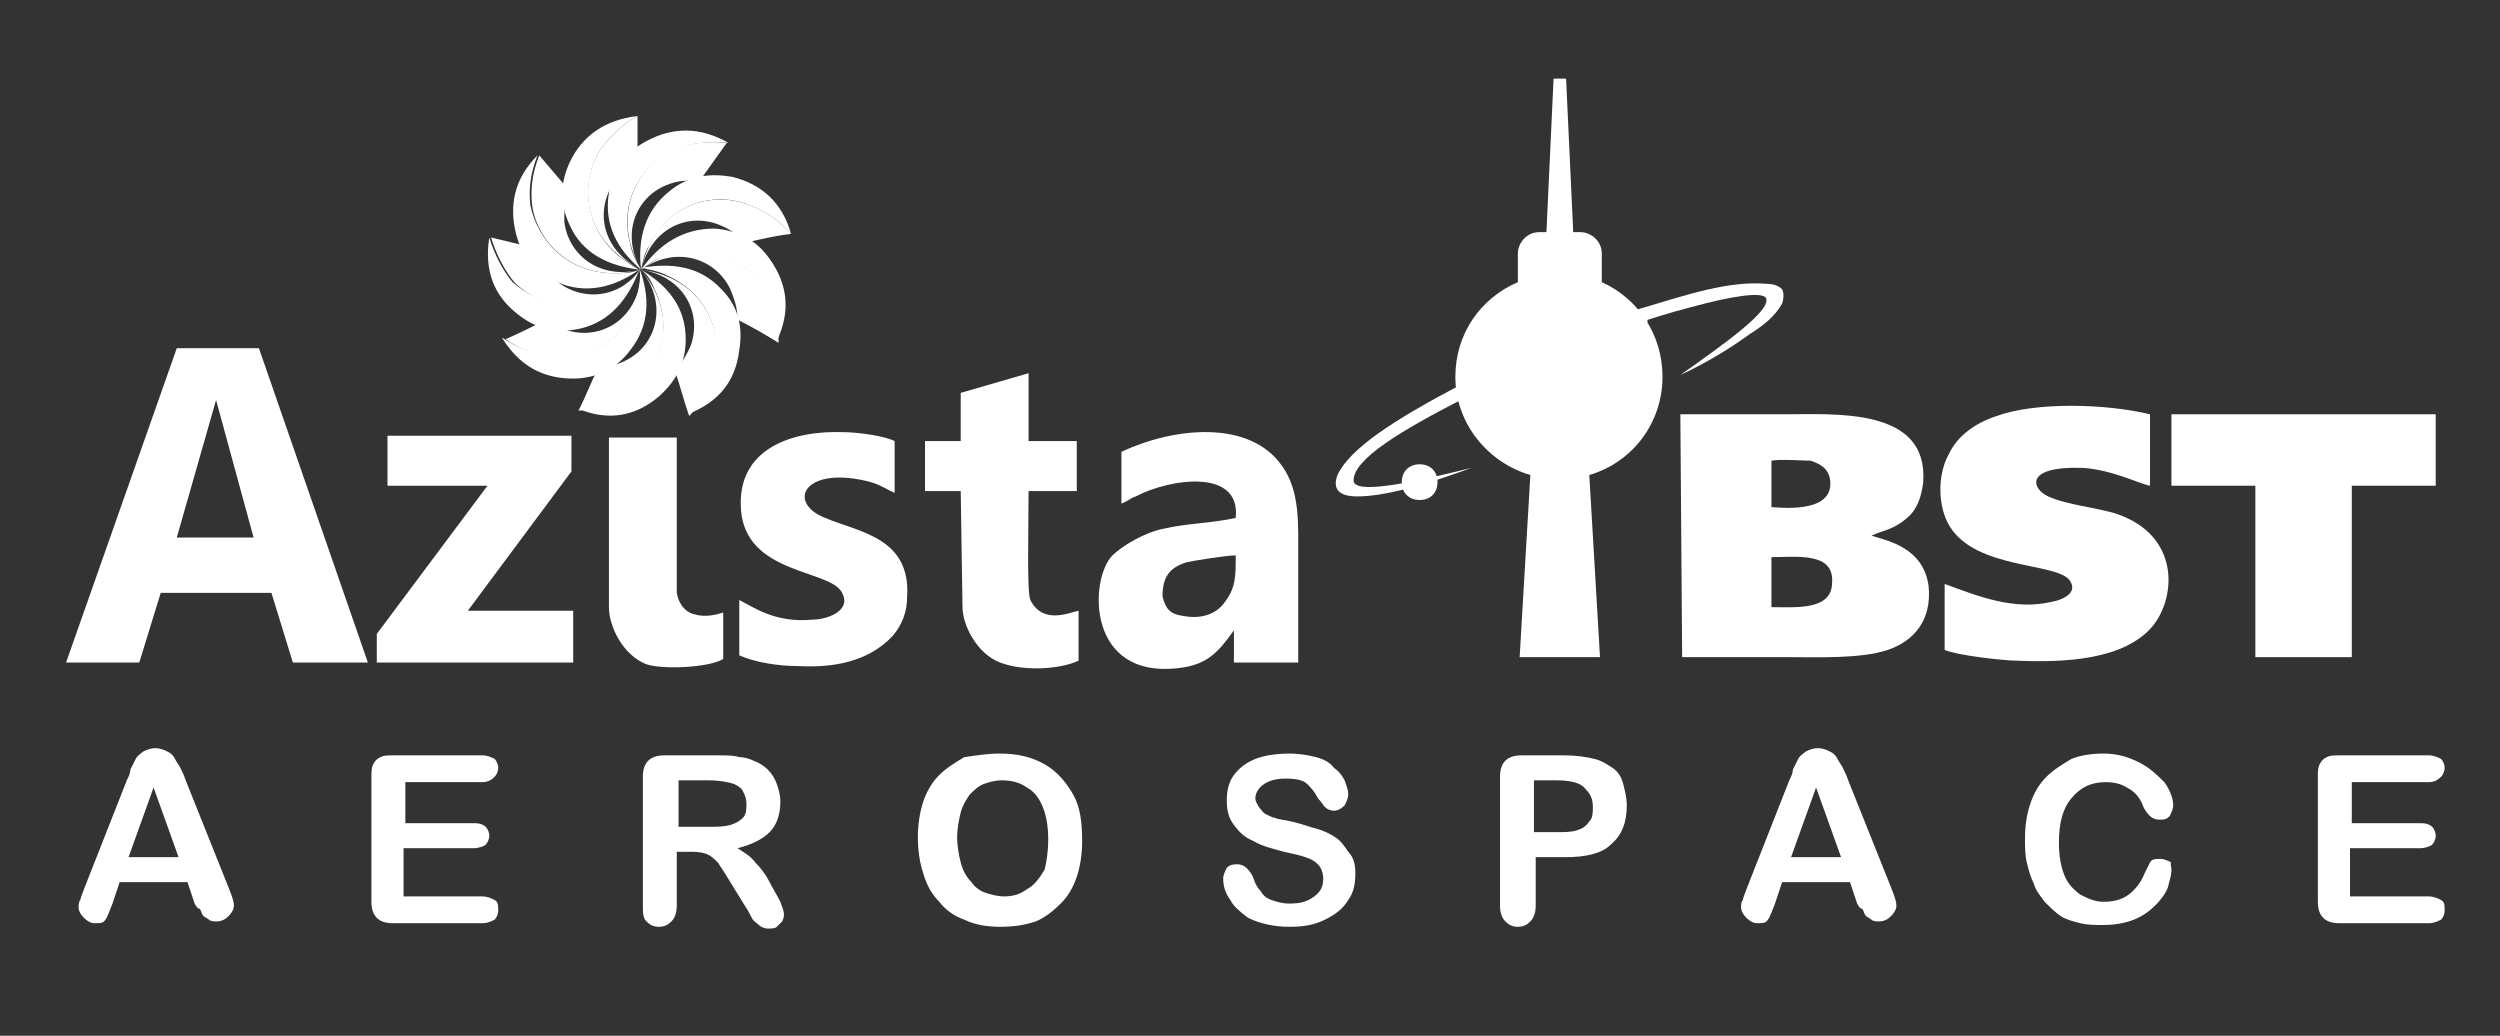 <?xml version="1.0" encoding="utf-8"?>
<!-- Generator: Adobe Illustrator 27.5.0, SVG Export Plug-In . SVG Version: 6.00 Build 0)  -->
<svg version="1.1" id="Слой_1" xmlns="http://www.w3.org/2000/svg" xmlns:xlink="http://www.w3.org/1999/xlink" x="0px" y="0px"
	 viewBox="0 0 140 58" style="enable-background:new 0 0 140 58;" xml:space="preserve">
<rect x="0" y="0" width="140" height="58" fill="#333333" stroke="none"/>
<style type="text/css">
	.st0{fill-rule:evenodd;clip-rule:evenodd;fill:#FFFFFF;}
</style>
<g>
	<path class="st0" d="M10.9,50.6l-0.4-1.2H6.7l-0.4,1.2c-0.2,0.5-0.3,0.8-0.4,0.9c-0.1,0.2-0.3,0.2-0.6,0.2c-0.2,0-0.4-0.1-0.6-0.3
		c-0.2-0.2-0.3-0.4-0.3-0.6c0-0.1,0-0.3,0.1-0.4c0-0.1,0.1-0.3,0.2-0.6l2.4-6.1c0.1-0.2,0.2-0.4,0.2-0.6c0.1-0.2,0.2-0.4,0.3-0.6
		c0.1-0.2,0.3-0.3,0.4-0.4c0.2-0.1,0.4-0.2,0.7-0.2c0.3,0,0.5,0.1,0.7,0.2c0.2,0.1,0.3,0.2,0.4,0.4c0.1,0.2,0.2,0.3,0.3,0.5
		c0.1,0.2,0.2,0.4,0.3,0.7l2.4,6c0.2,0.5,0.3,0.8,0.3,1c0,0.2-0.1,0.4-0.3,0.6c-0.2,0.2-0.4,0.3-0.7,0.3c-0.1,0-0.3,0-0.4-0.1
		c-0.1-0.1-0.2-0.1-0.3-0.2c-0.1-0.1-0.1-0.2-0.2-0.4C11.1,50.9,11,50.8,10.9,50.6L10.9,50.6z M136,43.8h-4.3v2.3h3.9
		c0.3,0,0.5,0.1,0.6,0.2c0.1,0.1,0.2,0.3,0.2,0.5c0,0.2-0.1,0.4-0.2,0.5c-0.1,0.1-0.4,0.2-0.7,0.2h-3.9v2.7h4.4
		c0.3,0,0.5,0.1,0.7,0.2c0.2,0.1,0.2,0.3,0.2,0.6c0,0.2-0.1,0.4-0.2,0.5c-0.2,0.1-0.4,0.2-0.7,0.2H131c-0.4,0-0.7-0.1-0.9-0.3
		c-0.2-0.2-0.3-0.5-0.3-0.9v-7c0-0.3,0-0.5,0.1-0.7c0.1-0.2,0.2-0.3,0.4-0.4c0.2-0.1,0.4-0.1,0.7-0.1h5c0.3,0,0.5,0.1,0.7,0.2
		c0.1,0.1,0.2,0.3,0.2,0.5c0,0.2-0.1,0.4-0.2,0.5C136.5,43.7,136.3,43.8,136,43.8L136,43.8z M121.6,48.7c0,0.3-0.1,0.6-0.2,1
		c-0.1,0.3-0.4,0.7-0.7,1c-0.3,0.3-0.7,0.6-1.2,0.8c-0.5,0.2-1.1,0.3-1.7,0.3c-0.5,0-0.9,0-1.3-0.1c-0.4-0.1-0.8-0.2-1.1-0.4
		c-0.3-0.2-0.6-0.5-0.9-0.8c-0.2-0.3-0.5-0.6-0.6-1c-0.2-0.4-0.3-0.8-0.4-1.2c-0.1-0.4-0.1-0.9-0.1-1.3c0-0.8,0.1-1.4,0.3-2
		c0.2-0.6,0.5-1.1,0.9-1.5c0.4-0.4,0.9-0.7,1.4-1c0.5-0.2,1.1-0.3,1.8-0.3c0.8,0,1.4,0.2,2,0.5c0.6,0.3,1,0.7,1.4,1.1
		c0.3,0.4,0.5,0.9,0.5,1.3c0,0.2-0.1,0.4-0.2,0.6c-0.2,0.2-0.3,0.2-0.6,0.2c-0.2,0-0.4-0.1-0.5-0.2c-0.1-0.1-0.3-0.3-0.4-0.6
		c-0.2-0.5-0.5-0.8-0.9-1c-0.3-0.2-0.7-0.3-1.2-0.3c-0.8,0-1.4,0.3-1.9,0.9c-0.5,0.6-0.7,1.4-0.7,2.5c0,0.7,0.1,1.3,0.3,1.8
		c0.2,0.5,0.5,0.8,0.9,1.1c0.4,0.2,0.8,0.4,1.3,0.4c0.5,0,1-0.1,1.4-0.4c0.4-0.3,0.7-0.7,0.9-1.2c0.1-0.2,0.2-0.4,0.3-0.6
		c0.1-0.2,0.3-0.2,0.6-0.2c0.2,0,0.4,0.1,0.6,0.2C121.5,48.3,121.6,48.5,121.6,48.7L121.6,48.7z M104,50.6l-0.4-1.2h-3.8l-0.4,1.2
		c-0.2,0.5-0.3,0.8-0.4,0.9c-0.1,0.2-0.3,0.2-0.6,0.2c-0.2,0-0.4-0.1-0.6-0.3c-0.2-0.2-0.3-0.4-0.3-0.6c0-0.1,0-0.3,0.1-0.4
		c0-0.1,0.1-0.3,0.2-0.6l2.4-6.1c0.1-0.2,0.2-0.4,0.2-0.6c0.1-0.2,0.2-0.4,0.3-0.6s0.3-0.3,0.4-0.4c0.2-0.1,0.4-0.2,0.7-0.2
		c0.3,0,0.5,0.1,0.7,0.2c0.2,0.1,0.3,0.2,0.4,0.4c0.1,0.2,0.2,0.3,0.3,0.5c0.1,0.2,0.2,0.4,0.3,0.7l2.4,6c0.2,0.5,0.3,0.8,0.3,1
		c0,0.2-0.1,0.4-0.3,0.6c-0.2,0.2-0.4,0.3-0.7,0.3c-0.1,0-0.3,0-0.4-0.1c-0.1-0.1-0.2-0.1-0.3-0.2c-0.1-0.1-0.1-0.2-0.2-0.4
		C104.2,50.9,104.1,50.8,104,50.6L104,50.6z M100.3,48h2.8l-1.4-3.9L100.3,48L100.3,48z M87.7,48h-1.7v2.7c0,0.4-0.1,0.7-0.3,0.9
		c-0.2,0.2-0.4,0.3-0.7,0.3c-0.3,0-0.5-0.1-0.7-0.3c-0.2-0.2-0.3-0.5-0.3-0.9v-7.2c0-0.4,0.1-0.7,0.3-0.9c0.2-0.2,0.5-0.3,0.9-0.3
		h2.4c0.7,0,1.3,0.1,1.7,0.2c0.4,0.1,0.7,0.3,1,0.5c0.3,0.2,0.5,0.5,0.6,0.9c0.1,0.4,0.2,0.8,0.2,1.2c0,1-0.3,1.7-0.9,2.2
		C89.7,47.8,88.8,48,87.7,48L87.7,48z M87.2,43.7h-1.3v2.9h1.3c0.4,0,0.8,0,1.1-0.1c0.3-0.1,0.5-0.2,0.7-0.5
		c0.2-0.2,0.2-0.5,0.2-0.8c0-0.4-0.1-0.7-0.4-1C88.6,43.9,88.1,43.7,87.2,43.7L87.2,43.7z M75.9,48.9c0,0.6-0.1,1.1-0.4,1.5
		c-0.3,0.5-0.7,0.8-1.3,1.1c-0.6,0.3-1.2,0.4-2,0.4c-0.9,0-1.7-0.2-2.3-0.5c-0.4-0.3-0.8-0.6-1-1c-0.3-0.4-0.4-0.8-0.4-1.2
		c0-0.2,0.1-0.4,0.2-0.6c0.2-0.2,0.4-0.2,0.6-0.2c0.2,0,0.4,0.1,0.5,0.2c0.1,0.1,0.3,0.3,0.4,0.6c0.1,0.3,0.2,0.5,0.4,0.7
		c0.1,0.2,0.3,0.4,0.6,0.5c0.3,0.1,0.6,0.2,1,0.2c0.6,0,1-0.1,1.4-0.4c0.4-0.3,0.5-0.6,0.5-1c0-0.3-0.1-0.6-0.3-0.8
		c-0.2-0.2-0.4-0.3-0.7-0.4c-0.3-0.1-0.7-0.2-1.2-0.3c-0.7-0.2-1.2-0.3-1.7-0.6c-0.5-0.2-0.8-0.5-1.1-0.9c-0.3-0.4-0.4-0.8-0.4-1.4
		c0-0.5,0.1-1,0.4-1.4c0.3-0.4,0.7-0.7,1.2-0.9c0.5-0.2,1.2-0.3,1.9-0.3c0.6,0,1.1,0.1,1.5,0.2c0.4,0.1,0.8,0.3,1,0.6
		c0.3,0.2,0.5,0.5,0.6,0.7c0.1,0.3,0.2,0.5,0.2,0.8c0,0.2-0.1,0.4-0.2,0.6c-0.2,0.2-0.4,0.3-0.6,0.3c-0.2,0-0.4-0.1-0.5-0.2
		c-0.1-0.1-0.2-0.3-0.4-0.5c-0.2-0.4-0.4-0.6-0.6-0.8c-0.2-0.2-0.6-0.3-1.2-0.3c-0.5,0-0.9,0.1-1.2,0.3c-0.3,0.2-0.5,0.5-0.5,0.8
		c0,0.2,0.1,0.3,0.2,0.5c0.1,0.1,0.2,0.3,0.4,0.4c0.2,0.1,0.4,0.2,0.5,0.2c0.2,0.1,0.5,0.1,0.9,0.2c0.5,0.1,1,0.3,1.4,0.4
		c0.4,0.1,0.8,0.3,1.1,0.5c0.3,0.2,0.5,0.5,0.7,0.8C75.8,48,75.9,48.4,75.9,48.9L75.9,48.9z M56,42.2c1,0,1.8,0.2,2.5,0.6
		c0.7,0.4,1.2,1,1.6,1.7c0.4,0.7,0.5,1.6,0.5,2.6c0,0.7-0.1,1.4-0.3,2c-0.2,0.6-0.5,1.1-0.9,1.5c-0.4,0.4-0.9,0.8-1.4,1
		c-0.6,0.2-1.2,0.3-2,0.3c-0.7,0-1.4-0.1-2-0.4c-0.6-0.2-1.1-0.6-1.4-1c-0.4-0.4-0.7-0.9-0.9-1.6c-0.2-0.6-0.3-1.3-0.3-2
		c0-0.7,0.1-1.4,0.3-2c0.2-0.6,0.5-1.1,0.9-1.5c0.4-0.4,0.9-0.7,1.4-1C54.7,42.3,55.3,42.2,56,42.2L56,42.2z M58.7,47
		c0-0.7-0.1-1.3-0.3-1.8c-0.2-0.5-0.5-0.9-0.9-1.1c-0.4-0.3-0.9-0.4-1.4-0.4c-0.4,0-0.7,0.1-1,0.2c-0.3,0.1-0.6,0.4-0.8,0.6
		c-0.2,0.3-0.4,0.6-0.5,1c-0.1,0.4-0.2,0.9-0.2,1.4c0,0.5,0.1,1,0.2,1.4c0.1,0.4,0.3,0.8,0.6,1.1c0.2,0.3,0.5,0.5,0.8,0.6
		c0.3,0.1,0.7,0.2,1,0.2c0.5,0,0.9-0.1,1.3-0.4c0.4-0.2,0.7-0.6,1-1.1C58.6,48.3,58.7,47.7,58.7,47L58.7,47z M38.6,47.7h-0.7v3
		c0,0.4-0.1,0.7-0.3,0.9c-0.2,0.2-0.4,0.3-0.7,0.3c-0.3,0-0.5-0.1-0.7-0.3c-0.2-0.2-0.2-0.5-0.2-0.9v-7.2c0-0.4,0.1-0.7,0.3-0.9
		c0.2-0.2,0.5-0.3,0.9-0.3h3.1c0.4,0,0.8,0,1.1,0.1c0.3,0,0.6,0.1,0.8,0.2c0.3,0.1,0.6,0.3,0.8,0.5c0.2,0.2,0.4,0.5,0.5,0.8
		c0.1,0.3,0.2,0.6,0.2,1c0,0.7-0.2,1.3-0.6,1.7c-0.4,0.4-1,0.7-1.8,0.9c0.3,0.2,0.7,0.4,1,0.8c0.3,0.3,0.6,0.7,0.8,1.1
		c0.2,0.4,0.4,0.7,0.6,1.1c0.1,0.3,0.2,0.5,0.2,0.7c0,0.1,0,0.2-0.1,0.4c-0.1,0.1-0.2,0.2-0.3,0.3c-0.1,0.1-0.3,0.1-0.5,0.1
		c-0.2,0-0.4-0.1-0.5-0.2c-0.1-0.1-0.3-0.2-0.4-0.4c-0.1-0.2-0.2-0.4-0.4-0.7l-0.8-1.3c-0.3-0.5-0.5-0.8-0.7-1.1
		c-0.2-0.2-0.4-0.4-0.7-0.5C39.2,47.7,38.9,47.7,38.6,47.7L38.6,47.7z M39.7,43.7h-1.7v2.6h1.7c0.5,0,0.8,0,1.2-0.1
		c0.3-0.1,0.5-0.2,0.7-0.4c0.2-0.2,0.2-0.5,0.2-0.8c0-0.3-0.1-0.5-0.2-0.7c-0.1-0.2-0.3-0.3-0.5-0.4C40.8,43.8,40.3,43.7,39.7,43.7
		L39.7,43.7z M27,43.8h-4.3v2.3h3.9c0.3,0,0.5,0.1,0.6,0.2c0.1,0.1,0.2,0.3,0.2,0.5c0,0.2-0.1,0.4-0.2,0.5c-0.1,0.1-0.4,0.2-0.7,0.2
		h-3.9v2.7h4.4c0.3,0,0.5,0.1,0.7,0.2c0.2,0.1,0.2,0.3,0.2,0.6c0,0.2-0.1,0.4-0.2,0.5c-0.2,0.1-0.4,0.2-0.7,0.2H22
		c-0.4,0-0.7-0.1-0.9-0.3c-0.2-0.2-0.3-0.5-0.3-0.9v-7c0-0.3,0-0.5,0.1-0.7c0.1-0.2,0.2-0.3,0.4-0.4c0.2-0.1,0.4-0.1,0.7-0.1h5
		c0.3,0,0.5,0.1,0.7,0.2c0.1,0.1,0.2,0.3,0.2,0.5c0,0.2-0.1,0.4-0.2,0.5C27.5,43.7,27.3,43.8,27,43.8L27,43.8z M7.2,48H10l-1.4-3.9
		L7.2,48z"/>
	<path class="st0" d="M65.1,33.4c0-1.1,0.4-1.6,1.3-1.9c0.4-0.1,2.3-0.4,2.8-0.4c0,1.2,0,1.8-0.6,2.6c-0.4,0.6-1.2,1-2.3,0.8
		C65.6,34.4,65.3,34.2,65.1,33.4L65.1,33.4z M9,33.2l6.2,0l1.2,3.9l4.2,0l-6.1-17.6l-4.6,0L3.7,37.1l4.1,0L9,33.2L9,33.2z M9.9,30.1
		l2.2-7.7l2.1,7.7L9.9,30.1L9.9,30.1z M21.1,35.5l0,1.6l11,0l0-2.9l-5.9,0l5.8-7.8l0-2l-10.3,0l0,2.8l5.6,0L21.1,35.5L21.1,35.5z
		 M37.9,33.1l0-8.6l-3.8,0l0,9.5c0,1.1,0.8,2.7,2.1,3.2c0.9,0.3,3.5,0.2,4.3-0.3l0-2.6c-0.3,0.1-1,0.3-1.6,0.1
		C38.3,34.3,37.9,33.6,37.9,33.1L37.9,33.1z M45.5,34.7c-2.1,0.2-3.3-0.7-4.1-1.1l0,3.1c0.9,0.4,2.2,0.6,3.3,0.6
		c1.9,0.1,3.9-0.2,5.3-1.7c0.5-0.6,0.8-1.3,0.8-2.2c0.2-3.3-2.7-3.6-4.6-4.4c-2-0.8-1.3-2.6,1.6-2.2c1.4,0.2,1.6,0.5,2.3,0.8l0-2.9
		c-0.6-0.3-2.1-0.5-2.9-0.5c-2.8-0.1-6,0.9-5.7,4.4c0.3,3.5,4.8,3.3,5.6,4.5C47.8,34.2,46.3,34.7,45.5,34.7L45.5,34.7z M69.1,35.3
		l0,1.8l3.6,0l0-5.9c0-1.9,0.1-3.7-0.9-5.1c-1.8-2.6-6-2.2-9-0.8l0,2.9c0.3-0.1,0.5-0.3,0.8-0.4c1.9-1,5.9-1.6,5.6,1.2
		c-1.3,0.3-2.7,0.3-4,0.6c-1.1,0.2-2.4,1-2.9,1.5c-1.3,1.3-1.5,7,3.8,6.3C67.7,37.2,68.3,36.4,69.1,35.3L69.1,35.3z M53.9,34
		c0,1,0.8,2.6,2.1,3.1c1.3,0.5,3.3,0.4,4.4-0.1l0-2.8c-0.5,0.1-2,0.8-2.7-0.6c-0.2-0.4-0.1-4.1-0.1-6.1l2.7,0l0-2.8l-2.7,0l0-3.8
		l-3.8,1.1l0,2.7l-2,0l0,2.8l2,0L53.9,34z"/>
	<path class="st0" d="M94.2,36.8l5.9,0c1.7,0,4.1,0.1,5.6-0.4c1.5-0.5,2.5-1.7,2.3-3.6c-0.3-2.1-2.2-2.5-3.2-2.8
		c0.6-0.3,1.2-0.3,2-1c0.5-0.4,0.8-1.1,0.9-2c0.3-4.2-4.9-3.8-7.8-3.8l-5.8,0L94.2,36.8L94.2,36.8z M99.2,34l0-2.8
		c1.4,0,3.5-0.3,3.4,1.4C102.6,34.2,100.6,34,99.2,34L99.2,34z M99.2,28.4l0-2.6c0.4-0.1,1.9,0,2.2,0c0.6,0.2,1.1,0.5,1.1,1.3
		C102.5,28.8,99.5,28.4,99.2,28.4z"/>
	<path class="st0" d="M108.9,32.7l0,3.7c0.7,0.3,3.3,0.6,4.1,0.6c2.5,0.1,6,0,7.6-2c1.3-1.7,1.4-5-2-6.2c-1.2-0.4-2.8-0.5-3.9-1
		c-0.9-0.4-1.4-1.7,1.9-1.6c1.7,0.1,3.2,0.9,3.8,1l0-4c-2.5-0.6-6.4-0.7-8.6,0.1c-1.2,0.4-2.2,1.1-2.7,2.2c-0.6,1.1-0.6,2.9,0.1,4
		c1.5,2.4,6,2,6.7,3c0.5,0.7-0.4,1.1-1,1.2C112.8,34.2,110.8,33.4,108.9,32.7z"/>
	<polygon class="st0" points="129,36.8 131.7,36.8 131.7,27.2 136.4,27.2 136.4,23.2 129.9,23.2 129.9,23.2 129,23.2 128.1,23.2 
		128.1,23.2 121.6,23.2 121.6,27.2 126.3,27.2 126.3,36.8 	"/>
	<path class="st0" d="M99.8,17c-0.4,0.7-1,1.2-1.8,1.7c-1.1,0.8-2.4,1.6-3.9,2.3c2.4-1.7,5.1-3.6,4.8-4.3c-0.2-0.4-2-0.1-4.2,0.5
		c-4.6,1.2-8.8,3.1-12.9,5.2c-3.3,1.7-6,3.3-6,4.5c0,0.8,3,0.2,6.6-0.7c-2.7,1-4.9,1.6-6.4,1.6c-1,0-1.4-0.4-1.1-1.2
		c0.7-1.5,3.2-3.1,6.8-5c3.2-1.7,6.5-3.2,10.1-4.3c2.7-0.8,5-1.6,7.2-1.4c0.3,0,0.6,0.1,0.8,0.3C99.9,16.4,99.9,16.7,99.8,17z"/>
	<path class="st0" d="M89.7,15.8c2,0.9,3.4,2.9,3.4,5.3c0,2.6-1.7,4.8-4.1,5.5l0.6,10.2h-4.5l0.6-10.2c-2.4-0.7-4.2-2.9-4.2-5.5
		c0-2.4,1.4-4.4,3.5-5.3v-1.6c0-0.6,0.5-1.2,1.2-1.2h0.4l0.4-8.6h0.7l0.4,8.6h0.4c0.6,0,1.2,0.5,1.2,1.2V15.8z"/>
	<path class="st0" d="M91.8,17.4c0.2,0.2,0.3,0.4,0.5,0.6c-3.6,1.2-7,2.8-10.4,4.5l0,0c-0.1-0.3-0.1-0.5-0.1-0.8l0,0
		C84.9,20,88.2,18.5,91.8,17.4z"/>
	<path class="st0" d="M88.3,17.5c0.8,0,1.5,0.7,1.5,1.5c0,0.8-0.7,1.5-1.5,1.5c-0.8,0-1.5-0.7-1.5-1.5
		C86.8,18.1,87.5,17.5,88.3,17.5L88.3,17.5z M79.5,26c0.6,0,1,0.4,1,1c0,0.6-0.4,1-1,1s-1-0.4-1-1C78.5,26.4,78.9,26,79.5,26z"/>
	<g>
		<path class="st0" d="M35.9,15.1c0.6-2.4,2.7-3.2,4.4-2.5c0.5,0.2,1,0.5,1.4,1c0.9-0.2,1.7-0.4,2.6-0.5c-0.7-0.8-1.5-1.3-2.3-1.6
			C39.8,10.6,36.7,11.5,35.9,15.1z"/>
		<path class="st0" d="M37.2,14.4c-0.5,0.1-0.9,0.4-1.3,0.7c1-1.4,2.3-2.3,4.1-2.3c1.4,0.1,2.4,0.7,3.1,1.7c1,1.4,1.2,2.9,0.4,4.6
			c0-1.1-0.2-2-0.6-2.7C41.9,14.6,39.6,13.4,37.2,14.4z"/>
		<path class="st0" d="M35.9,15.1c2-1.4,4.2-0.6,5,1.1c0.2,0.5,0.4,1,0.4,1.7c0.8,0.4,1.5,0.8,2.3,1.3c0-1.1-0.2-2-0.6-2.7
			C41.8,14.3,38.8,12.9,35.9,15.1z"/>
		<path class="st0" d="M37.3,15.4c-0.4-0.2-0.9-0.3-1.4-0.4c1.7-0.3,3.3-0.1,4.5,1.2c1,1,1.2,2.2,1,3.4c-0.2,1.7-1.1,2.9-2.9,3.6
			c0.7-0.8,1.2-1.6,1.4-2.4C40.5,18.9,39.8,16.5,37.3,15.4z"/>
		<path class="st0" d="M35.9,15.1c2.4,0.4,3.4,2.4,2.8,4.2c-0.2,0.5-0.5,1-0.9,1.5c0.3,0.8,0.5,1.7,0.8,2.5c0.7-0.8,1.2-1.6,1.4-2.4
			C40.6,18.6,39.5,15.6,35.9,15.1z"/>
		<path class="st0" d="M36.7,16.3c-0.2-0.5-0.4-0.9-0.8-1.2c1.5,0.9,2.5,2.1,2.5,3.9c0,1.4-0.6,2.4-1.5,3.2
			c-1.3,1.1-2.8,1.4-4.5,0.7c1.1-0.1,2-0.4,2.7-0.8C36.7,21.1,37.8,18.7,36.7,16.3z"/>
		<path class="st0" d="M35.9,15.1c1.5,1.9,0.9,4.1-0.7,5c-0.5,0.3-1,0.4-1.7,0.5c-0.4,0.8-0.7,1.6-1.1,2.4c1.1-0.1,2-0.4,2.7-0.8
			C37,20.9,38.2,17.9,35.9,15.1z"/>
		<path class="st0" d="M35.7,16.5c0.1-0.5,0.2-1,0.1-1.5c0.6,1.6,0.6,3.2-0.5,4.6c-0.8,1.1-2,1.6-3.2,1.6c-1.7,0-3-0.7-4-2.3
			c0.9,0.6,1.8,0.9,2.6,1C32.8,20.3,35.1,19.1,35.7,16.5z"/>
		<path class="st0" d="M35.9,15.1c0,2.4-1.8,3.8-3.7,3.5c-0.5-0.1-1.1-0.3-1.6-0.7c-0.8,0.4-1.6,0.8-2.3,1.1c0.9,0.6,1.8,0.9,2.6,1
			C33.1,20.3,35.9,18.7,35.9,15.1z"/>
		<path class="st0" d="M34.8,16.1c0.4-0.3,0.8-0.6,1-1c-0.6,1.6-1.6,2.9-3.3,3.3c-1.4,0.3-2.5,0-3.5-0.8c-1.3-1-1.9-2.4-1.6-4.3
			c0.3,1,0.8,1.9,1.3,2.5C30.2,17.1,32.7,17.7,34.8,16.1z"/>
		<path class="st0" d="M35.9,15.1c-1.5,1.9-3.8,1.7-5.1,0.3c-0.3-0.4-0.6-0.9-0.8-1.5c-0.8-0.2-1.7-0.4-2.5-0.6
			c0.3,1,0.8,1.9,1.3,2.5C30.4,17.4,33.6,17.9,35.9,15.1z"/>
		<path class="st0" d="M34.4,15.3c0.5,0,1,0,1.4-0.2c-1.4,1-3,1.4-4.6,0.7c-1.3-0.6-2-1.5-2.3-2.7c-0.4-1.6-0.1-3.1,1.2-4.4
			c-0.4,1-0.5,1.9-0.4,2.8C30.1,13.4,31.7,15.3,34.4,15.3z"/>
		<path class="st0" d="M35.9,15.1c-2.4,0.6-4.1-0.9-4.3-2.7c0-0.5,0-1.1,0.3-1.7c-0.6-0.7-1.1-1.3-1.7-2c-0.4,1-0.5,1.9-0.4,2.8
			C30.1,13.7,32.4,16,35.9,15.1z"/>
		<path class="st0" d="M34.6,14.3c0.4,0.3,0.8,0.6,1.2,0.8c-1.7-0.2-3.2-0.9-3.9-2.5c-0.6-1.3-0.5-2.4,0-3.5c0.7-1.5,2-2.4,3.8-2.6
			c-0.9,0.5-1.6,1.2-2.1,1.9C32.6,10,32.6,12.6,34.6,14.3z"/>
		<path class="st0" d="M35.9,15.1c-2.2-1.1-2.6-3.3-1.5-4.9c0.3-0.4,0.7-0.8,1.3-1.1c0-0.9,0-1.7,0-2.6c-0.9,0.5-1.6,1.2-2.1,1.9
			C32.4,10.3,32.6,13.5,35.9,15.1z"/>
		<path class="st0" d="M35.3,13.7c0.1,0.5,0.3,0.9,0.6,1.4c-1.3-1.1-2.1-2.5-1.8-4.3c0.2-1.4,1-2.3,2.1-2.9c1.5-0.8,3-0.8,4.6,0.1
			c-1.1-0.1-2,0-2.8,0.3C36.1,9,34.6,11.1,35.3,13.7z"/>
		<path class="st0" d="M35.9,15.1c-1.2-2.1-0.2-4.2,1.6-4.8c0.5-0.2,1.1-0.2,1.7-0.2c0.5-0.7,1-1.4,1.5-2.1c-1.1-0.1-2,0-2.8,0.3
			C35.8,9.1,34.1,11.9,35.9,15.1z"/>
		<path class="st0" d="M36.4,13.7c-0.3,0.4-0.4,0.9-0.5,1.4c-0.2-1.7,0.2-3.3,1.6-4.4c1.1-0.9,2.3-1,3.5-0.8
			c1.6,0.4,2.8,1.4,3.3,3.2c-0.7-0.8-1.5-1.3-2.3-1.6C40.1,10.7,37.6,11.3,36.4,13.7z"/>
	</g>
</g>
</svg>

